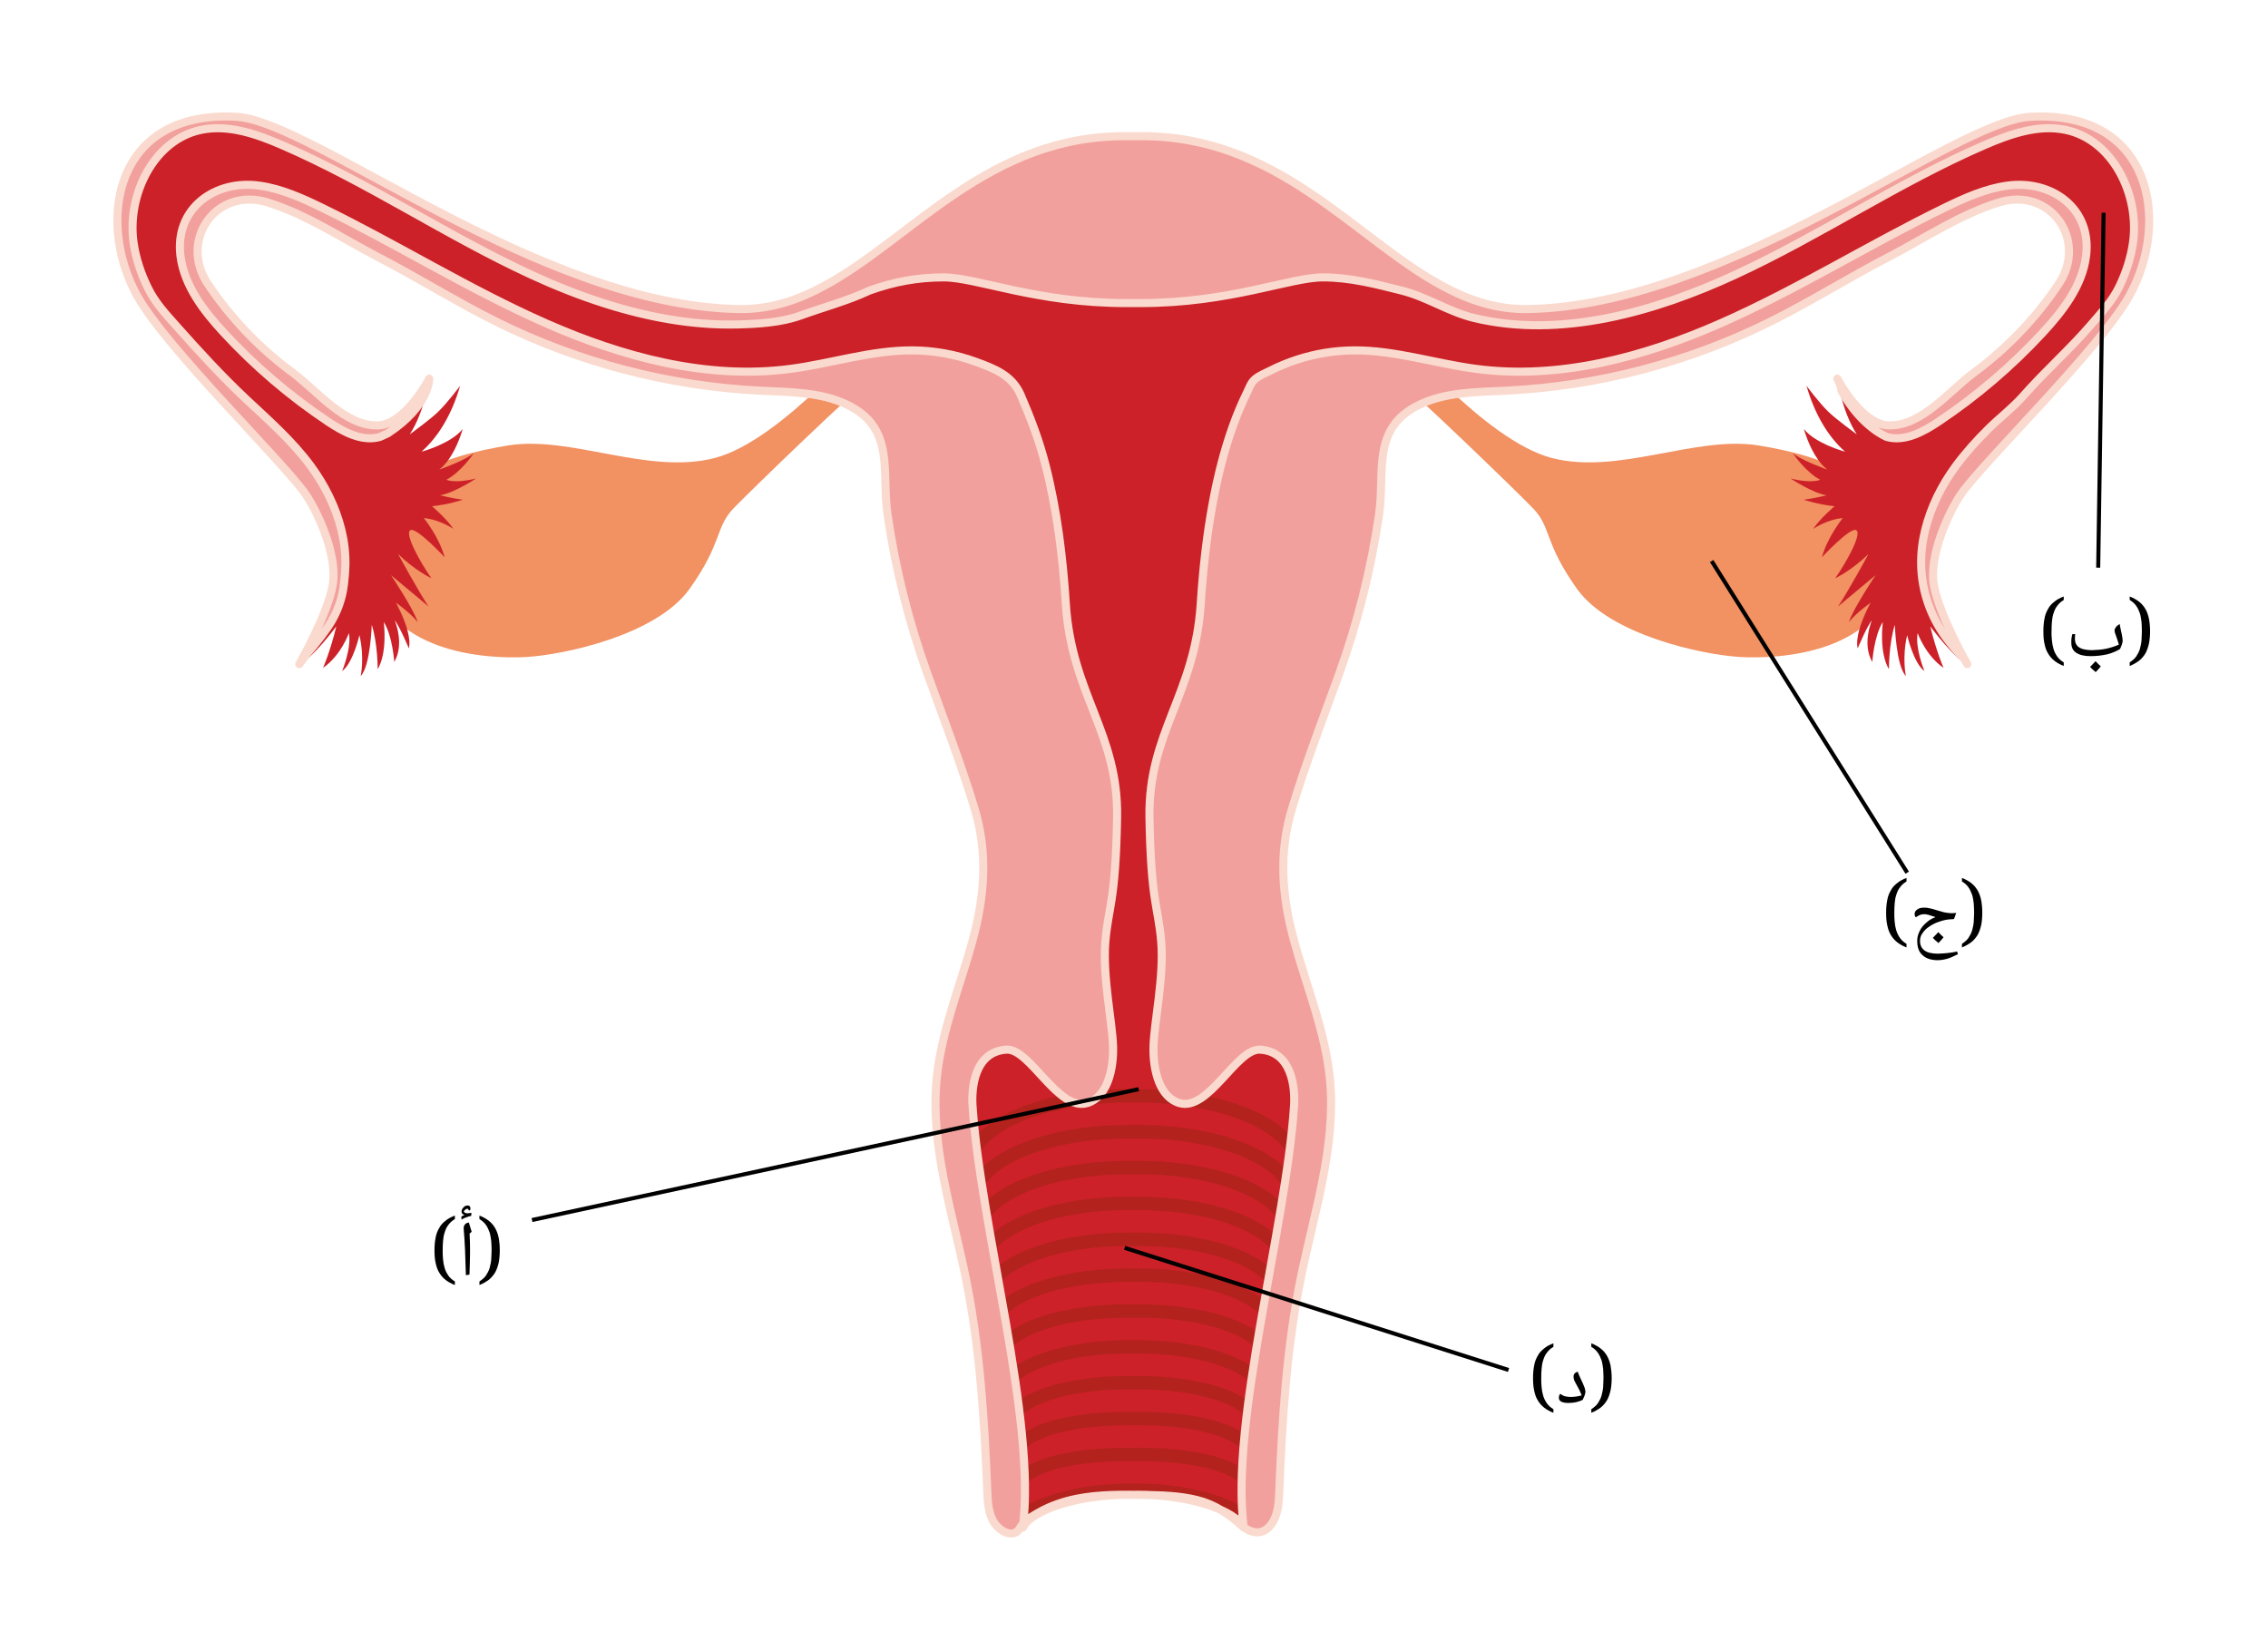 <svg xmlns="http://www.w3.org/2000/svg" width="430.8" height="313.573" viewBox="0 0 323.1 235.18" class="displayed_equation">
  <defs>
    <clipPath id="svg689194765847tikz_00001a">
      <path d="M 25 25 L 298 25 L 298 219.445 L 25 219.445 Z M 25 25" />
    </clipPath>
  </defs>
  <path d="M198.836 47.387C198.836 47.387 211.527 62.734 221.016 65.234 230.504 67.738 241.559 62.004 250.527 63.465 259.496 64.922 271.801 68.574 270.133 80.879 268.465 93.184 253.344 93.914 247.922 93.602 242.496 93.285 229.359 90.473 224.664 83.902 219.973 77.332 221.016 75.145 218.41 72.434 215.977 69.898 200.688 55.141 198.551 53.691zM124.344 53.691C122.207 55.141 106.922 69.898 104.488 72.434 101.883 75.145 102.926 77.332 98.23 83.902 93.539 90.473 80.398 93.285 74.977 93.602 69.555 93.914 54.434 93.184 52.766 80.879 51.098 68.574 63.402 64.922 72.371 63.465 81.34 62.004 92.391 67.738 101.883 65.234 111.371 62.734 124.062 47.387 124.062 47.387zM124.344 53.691" fill="#f29161" />
  <path d="M 60.879 54.648 C 59.875 56.641 58.793 58.641 57.211 60.223 C 55.629 61.797 53.457 62.918 51.227 62.762 L 49.66 82.926 C 49.18 85.152 48.145 87.23 46.875 89.121 C 45.707 90.852 44.352 92.441 42.977 94.012 C 43.965 92.207 46.805 86.812 47.398 83.328 C 48.125 79.09 45.254 72.898 43.488 70.348 C 40.359 65.812 23.641 49.566 19.512 42.094 C 13.723 31.613 16.227 15.656 33.691 16.641 C 44.621 17.262 76.961 43.648 105.363 44.031 C 109.723 44.086 113.648 42.773 117.441 40.715 C 129.953 33.953 140.934 19.18 160.602 19.406 L 160.777 19.406 C 161.004 19.402 161.227 19.41 161.449 19.41 C 161.676 19.41 161.895 19.402 162.121 19.406 L 162.297 19.406 C 181.961 19.18 192.941 33.953 205.453 40.715 C 209.246 42.773 213.176 44.086 217.539 44.031 C 245.938 43.648 278.273 17.262 289.207 16.641 C 306.672 15.656 309.172 31.613 303.387 42.094 C 299.254 49.566 282.535 65.812 279.41 70.348 C 277.645 72.898 274.773 79.09 275.5 83.328 C 276.074 86.719 278.785 91.926 279.836 93.863 C 278.512 92.34 277.199 90.797 276.07 89.121 C 274.801 87.23 273.766 85.152 273.285 82.926 L 271.719 62.762 C 269.488 62.918 267.316 61.797 265.734 60.223 C 264.16 58.648 263.078 56.656 262.078 54.668 L 262.133 54.641 C 263.523 57 266.227 60.465 268.941 60.598 C 273.691 60.836 277.719 55.66 281.242 53.059 C 285.957 49.582 290.066 45.285 293.309 40.41 C 297.426 34.223 292.141 26.539 284.723 28.848 C 279.188 30.574 274.121 33.988 268.996 36.645 C 263.316 39.598 257.883 43.008 252.145 45.859 C 240.477 51.656 227.602 55.016 214.586 55.664 C 210.395 55.867 206.035 55.836 202.258 57.641 C 195.281 60.977 197.355 67.184 196.461 73.312 C 195.324 81.098 193.402 88.766 190.719 96.164 C 188.434 102.48 186.051 108.68 184.09 115.098 C 182.113 121.559 182.621 127.762 184.406 134.227 C 186.199 140.707 188.816 147.023 189.465 153.719 C 190.387 163.301 187.215 172.73 185.297 182.164 C 183.281 192.117 182.656 202.297 182.25 212.441 C 182.188 213.922 182.117 215.465 181.383 216.75 C 180.359 218.531 178.246 219.18 177.188 217.266 C 176.023 215.152 174.402 213.801 172.035 212.941 C 169.887 212.164 167.586 211.93 165.305 211.812 C 160.406 211.551 155.316 211.836 150.711 213.652 C 148.957 214.344 147.066 215.137 145.91 216.789 C 145.336 217.617 145.332 218.43 144.105 218.484 C 143.07 218.527 141.996 217.59 141.516 216.75 C 140.781 215.465 140.707 213.922 140.648 212.441 C 140.238 202.297 139.617 192.117 137.598 182.164 C 135.684 172.73 132.508 163.301 133.434 153.719 C 134.082 147.023 136.699 140.707 138.488 134.227 C 140.277 127.762 140.781 121.559 138.809 115.098 C 136.848 108.68 134.465 102.48 132.176 96.164 C 129.496 88.766 127.57 81.098 126.438 73.312 C 125.543 67.184 127.617 60.977 120.641 57.641 C 116.859 55.836 112.5 55.867 108.309 55.664 C 95.297 55.016 82.422 51.656 70.754 45.859 C 65.016 43.008 59.582 39.598 53.898 36.645 C 48.773 33.988 43.707 30.574 38.172 28.848 C 30.758 26.539 25.469 34.223 29.586 40.41 C 32.832 45.285 36.941 49.582 41.652 53.059 C 45.18 55.66 49.207 60.836 53.957 60.598 C 56.688 60.465 59.402 56.957 60.789 54.598 Z M 60.879 54.648" fill="#f2a09d" />
  <path d="M267.195 81.945L261.848 86.402C263.172 84.457 266.098 79.098 266.188 78.93 263.809 81.246 261.586 82.316 261.449 82.379 263.055 80.082 265.289 76.059 264.445 75.539 263.605 75.023 259.547 79.402 259.547 79.402 260.359 76.453 262.52 73.809 262.52 73.809 260.219 74.02 258.305 75.352 258.305 75.352 259.297 73.867 261.355 72.117 261.355 72.117 259.051 71.898 256.969 71.195 256.969 71.195 258.18 71.055 260.219 70.566 260.219 70.566 258.211 70.246 255.082 68.168 255.082 68.168 258.137 68.938 259.305 68.352 259.305 68.352 257.254 67.27 255.508 64.723 255.402 64.566 256.695 65.621 260.113 66.828 260.324 66.906 259.832 66.531 259.402 66.047 259.02 65.52 257.695 63.684 257.035 61.305 256.984 61.117 258.594 63.164 262.602 64.289 262.855 64.355 260.434 62.227 258.52 59.012 257.352 54.957 257.352 54.957 259.094 57.324 260.48 58.672 261.578 59.742 264.352 61.758 264.523 61.879 262.398 58.648 261.746 53.945 261.746 53.945 261.859 54.16 261.992 54.395 262.133 54.641L262.078 54.668C263.078 56.656 264.16 58.648 265.734 60.223 267.316 61.797 269.488 62.918 271.719 62.762L273.285 82.926C273.766 85.152 274.801 87.23 276.07 89.121 277.199 90.797 278.512 92.34 279.836 93.863 280.102 94.344 280.262 94.625 280.262 94.625 278.402 93.863 274.984 89.234 274.984 89.234 275.914 93.02 276.883 95.156 276.883 95.156 274.32 93.395 273.188 90.199 273.188 90.199 272.809 92.297 274.09 95.441 274.16 95.609 272.609 94.492 271.695 90.492 271.695 90.492 270.938 93.742 271.516 96.312 271.516 96.312 270.125 94.918 269.938 89.012 269.938 89.012 269.066 91.801 269.098 95.344 269.098 95.344 267.688 92.984 268.195 88.848 268.227 88.617 266.961 90.621 266.73 94.309 266.73 94.309 265.238 91.766 266.617 88.496 266.684 88.336 265.914 89.336 264.648 92.375 264.648 92.375 264.473 91.633 264.609 90.676 264.875 89.719 265.418 87.773 266.5 85.852 266.5 85.852 264.23 87.508 263.473 88.523 263.387 88.641 263.977 86.766 267.098 82.094 267.195 81.945zM61.152 53.945C61.152 53.945 60.504 58.648 58.371 61.879 58.547 61.758 61.32 59.742 62.414 58.672 63.805 57.324 65.551 54.957 65.551 54.957 64.379 59.012 62.465 62.227 60.043 64.355 60.293 64.289 64.305 63.164 65.914 61.117 65.859 61.305 65.199 63.684 63.879 65.52 63.496 66.047 63.066 66.531 62.57 66.906 62.785 66.828 66.199 65.621 67.496 64.566 67.391 64.723 65.641 67.27 63.59 68.352 63.59 68.352 64.762 68.938 67.816 68.168 67.816 68.168 64.688 70.246 62.676 70.566 62.676 70.566 64.719 71.055 65.93 71.195 65.93 71.195 63.848 71.898 61.539 72.117 61.539 72.117 63.602 73.867 64.59 75.352 64.59 75.352 62.676 74.02 60.375 73.809 60.375 73.809 62.539 76.453 63.352 79.402 63.352 79.402 59.293 75.023 58.457 75.539 57.609 76.059 59.844 80.082 61.453 82.379 61.316 82.316 59.09 81.246 56.711 78.93 56.801 79.098 59.727 84.457 61.051 86.402L55.707 81.945C55.805 82.094 58.922 86.766 59.512 88.641 59.426 88.523 58.668 87.508 56.395 85.852 56.395 85.852 57.477 87.773 58.023 89.719 58.285 90.676 58.426 91.633 58.246 92.375 58.246 92.375 56.984 89.336 56.211 88.336 56.281 88.496 57.66 91.766 56.164 94.309 56.164 94.309 55.938 90.621 54.672 88.617 54.699 88.848 55.211 92.984 53.801 95.344 53.801 95.344 53.832 91.801 52.961 89.012 52.961 89.012 52.773 94.918 51.383 96.312 51.383 96.312 51.961 93.742 51.203 90.492 51.203 90.492 50.289 94.492 48.738 95.609 48.805 95.441 50.09 92.297 49.707 90.199 49.707 90.199 48.574 93.395 46.016 95.156 46.016 95.156 46.988 93.02 47.914 89.234 47.914 89.234 44.496 93.863 42.637 94.625 42.637 94.625 42.762 94.402 42.977 94.012 44.352 92.441 45.707 90.852 46.875 89.121 48.145 87.23 49.18 85.152 49.66 82.926L51.227 62.762C53.457 62.918 55.629 61.797 57.211 60.223 58.793 58.641 59.875 56.641 60.879 54.648L60.789 54.598C60.922 54.367 61.043 54.152 61.152 53.945zM61.152 53.945" fill="#cc2128" />
  <path d="M 303.863 34.602 C 303.551 36.785 302.852 38.902 301.887 40.887 C 300.918 42.875 299.383 44.516 297.945 46.195 C 294.883 49.762 291.328 52.887 288.242 56.395 C 286.754 58.09 284.871 59.508 283.262 61.105 C 281.598 62.758 280.016 64.5 278.625 66.391 C 276.621 69.113 275.066 72.211 274.258 75.504 C 273.863 77.117 273.656 78.773 273.684 80.434 C 273.719 82.238 273.98 83.984 274.25 85.785 C 274.289 86.047 274.289 86.387 274.047 86.492 C 273.75 86.633 273.473 86.27 273.344 85.965 C 272.93 85.008 272.52 84.043 272.105 83.086 C 271.711 84.031 271.004 84.848 270.129 85.379 C 270.078 83.387 270.031 81.387 269.98 79.395 C 269.691 79.609 269.387 79.832 269.031 79.906 C 268.68 79.984 268.254 79.879 268.074 79.562 C 267.926 79.305 267.973 78.977 268.023 78.684 C 268.172 77.863 268.316 77.039 268.461 76.219 C 268.504 75.957 268.535 75.645 268.328 75.473 C 268.035 75.238 267.621 75.527 267.359 75.801 C 267.098 76.074 266.664 76.348 266.391 76.086 C 266.547 75.426 266.656 74.754 266.719 74.074 C 266.738 73.801 266.746 73.492 266.566 73.285 C 266.258 72.934 265.676 73.125 265.297 73.391 C 264.91 73.656 264.473 73.996 264.027 73.852 C 264.273 72.879 264.52 71.906 264.766 70.93 C 263.996 70.887 263.234 70.84 262.469 70.785 C 262.227 70.77 261.957 70.742 261.805 70.551 C 261.574 70.27 261.781 69.82 262.102 69.648 C 262.422 69.473 262.805 69.484 263.164 69.438 C 263.523 69.395 263.922 69.254 264.07 68.922 C 264.309 68.398 263.781 67.855 263.305 67.535 C 262.82 67.219 262.254 66.766 262.387 66.203 C 263.535 66.262 264.695 66.188 265.828 65.984 C 266.07 65.941 266.344 65.871 266.465 65.652 C 266.641 65.328 266.332 64.938 265.992 64.801 C 265.648 64.668 265.262 64.68 264.93 64.516 C 264.598 64.359 264.359 63.898 264.602 63.625 C 264.758 63.457 265.016 63.449 265.246 63.453 L 269.285 63.613 C 268.824 63.363 268.602 62.746 268.805 62.266 C 271.359 62.961 273.98 61.535 276.184 60.062 C 281.598 56.441 286.582 52.188 291.004 47.406 C 293.883 44.301 296.625 40.742 297.18 36.543 C 298.082 29.672 292.238 25.543 285.895 26.453 C 282.789 26.898 279.883 28.203 277.059 29.578 C 266.301 34.812 256.117 41.207 245.172 46.035 C 234.223 50.859 222.195 54.113 210.336 52.559 C 204.512 51.797 198.816 49.895 192.949 49.914 C 190.191 49.93 187.441 50.371 184.824 51.223 C 183.496 51.648 182.199 52.18 180.957 52.809 C 180.238 53.176 179.465 53.469 178.836 53.98 C 178.176 54.52 178.004 55.199 177.641 55.934 C 176.875 57.48 176.215 59.078 175.633 60.703 C 174.395 64.164 173.504 67.746 172.824 71.352 C 171.91 76.199 171.371 81.113 171.055 86.035 C 170.223 98.973 163.547 104.395 163.754 116.488 C 163.969 128.586 165.004 129.16 165.426 134.164 C 165.844 139.172 164.434 145.582 164.328 149.027 C 164.262 151.246 164.641 153.645 165.684 155.289 C 166.254 156.191 167.027 156.867 168.035 157.156 C 169.254 157.512 170.461 156.984 171.633 156.07 C 174.469 153.871 177.141 149.41 179.504 149.543 C 184.09 149.809 184.516 155.047 184.352 157.52 C 184.258 158.922 184.121 160.391 183.945 161.914 C 183.844 162.863 183.723 163.836 183.586 164.828 C 183.504 165.441 183.414 166.066 183.324 166.699 C 183.191 167.598 183.055 168.508 182.906 169.434 C 182.809 170.074 182.699 170.723 182.594 171.375 C 182.453 172.223 182.309 173.078 182.16 173.941 C 182.047 174.625 181.926 175.312 181.801 176.004 C 181.664 176.809 181.52 177.617 181.375 178.422 C 181.246 179.16 181.113 179.895 180.98 180.633 C 180.844 181.395 180.707 182.16 180.566 182.926 C 180.43 183.707 180.289 184.488 180.152 185.273 C 180.02 186.008 179.891 186.746 179.762 187.484 C 179.621 188.301 179.48 189.113 179.34 189.922 C 179.219 190.66 179.098 191.387 178.977 192.117 C 178.828 193.031 178.684 193.941 178.543 194.844 C 178.43 195.57 178.32 196.293 178.219 197.012 C 178.09 197.879 177.973 198.738 177.859 199.59 C 177.762 200.344 177.668 201.09 177.582 201.828 C 177.48 202.668 177.395 203.496 177.316 204.316 C 177.238 205.09 177.168 205.855 177.109 206.609 C 177.047 207.465 176.992 208.316 176.953 209.141 C 176.914 209.957 176.891 210.754 176.883 211.535 C 176.867 212.617 176.883 213.664 176.93 214.672 C 176.973 215.543 177.035 216.379 177.125 217.184 C 177.145 217.336 177.16 217.488 177.18 217.637 C 176.965 217.195 176.57 216.762 176.031 216.359 C 173.613 214.551 168.188 213.238 162.102 213.238 C 161.883 213.238 161.664 213.246 161.449 213.25 C 161.23 213.246 161.016 213.238 160.797 213.238 C 154.699 213.238 149.27 214.555 146.855 216.367 C 146.316 216.77 145.93 217.195 145.719 217.637 C 145.738 217.488 145.754 217.336 145.773 217.184 C 145.863 216.379 145.926 215.543 145.969 214.672 C 146.016 213.664 146.031 212.617 146.016 211.535 C 146.008 210.754 145.98 209.957 145.945 209.141 C 145.902 208.316 145.852 207.465 145.785 206.609 C 145.727 205.855 145.66 205.09 145.586 204.316 C 145.504 203.496 145.414 202.668 145.312 201.828 C 145.23 201.09 145.137 200.344 145.035 199.59 C 144.922 198.738 144.805 197.879 144.68 197.012 C 144.574 196.293 144.465 195.57 144.355 194.844 C 144.215 193.941 144.07 193.031 143.922 192.117 C 143.801 191.387 143.68 190.66 143.555 189.922 C 143.418 189.113 143.277 188.301 143.137 187.484 C 143.008 186.746 142.879 186.008 142.746 185.273 C 142.609 184.492 142.465 183.711 142.328 182.93 C 142.191 182.16 142.051 181.395 141.914 180.633 C 141.781 179.895 141.648 179.16 141.52 178.422 C 141.379 177.617 141.234 176.809 141.098 176.008 C 140.973 175.316 140.852 174.625 140.738 173.941 C 140.59 173.078 140.445 172.223 140.305 171.375 C 140.195 170.727 140.09 170.082 139.988 169.441 C 139.844 168.516 139.707 167.598 139.574 166.699 C 139.48 166.066 139.395 165.441 139.312 164.828 C 139.176 163.836 139.055 162.863 138.949 161.914 C 138.777 160.391 138.641 158.922 138.547 157.52 C 138.383 155.047 138.809 149.809 143.395 149.543 C 145.758 149.41 148.426 153.871 151.262 156.07 C 152.438 156.984 153.641 157.512 154.863 157.156 C 155.871 156.867 156.641 156.191 157.215 155.289 C 158.258 153.645 158.637 151.246 158.566 149.027 C 158.461 145.582 157.055 139.172 157.473 134.164 C 157.891 129.16 158.93 128.586 159.141 116.488 C 159.348 104.395 152.676 98.973 151.84 86.035 C 151.414 79.414 150.609 72.77 148.969 66.328 C 148.082 62.844 146.836 59.574 145.414 56.281 C 144.203 53.492 141.746 52.539 139.031 51.547 C 136.129 50.488 133.039 49.93 129.953 49.914 C 124.082 49.895 118.387 51.797 112.562 52.559 C 100.699 54.113 88.676 50.859 77.727 46.035 C 66.781 41.207 56.598 34.812 45.836 29.574 C 43.02 28.203 40.109 26.898 37.004 26.453 C 30.66 25.543 24.812 29.672 25.719 36.543 C 26.273 40.742 29.016 44.301 31.891 47.406 C 36.312 52.188 41.301 56.441 46.715 60.062 C 48.918 61.535 51.535 62.961 54.094 62.266 C 54.293 62.746 54.074 63.363 53.613 63.613 L 57.652 63.453 C 57.883 63.449 58.141 63.457 58.293 63.625 C 58.539 63.898 58.297 64.359 57.969 64.516 C 57.637 64.68 57.246 64.668 56.906 64.801 C 56.566 64.938 56.262 65.328 56.434 65.652 C 56.555 65.871 56.828 65.941 57.07 65.984 C 58.203 66.188 59.359 66.262 60.512 66.203 C 60.641 66.766 60.078 67.219 59.594 67.535 C 59.113 67.855 58.59 68.398 58.828 68.922 C 58.977 69.254 59.371 69.395 59.734 69.438 C 60.094 69.484 60.477 69.473 60.793 69.648 C 61.117 69.82 61.324 70.27 61.094 70.551 C 60.941 70.742 60.672 70.77 60.43 70.785 C 59.664 70.84 58.898 70.887 58.133 70.93 C 58.379 71.906 58.621 72.879 58.871 73.852 C 58.426 73.992 57.988 73.656 57.605 73.391 C 57.219 73.125 56.641 72.934 56.332 73.285 C 56.152 73.492 56.156 73.801 56.18 74.074 C 56.238 74.754 56.348 75.426 56.508 76.086 C 56.234 76.348 55.797 76.074 55.535 75.801 C 55.277 75.527 54.859 75.238 54.57 75.473 C 54.363 75.645 54.391 75.957 54.438 76.219 C 54.582 77.039 54.727 77.863 54.871 78.684 C 54.922 78.977 54.969 79.305 54.824 79.562 C 54.641 79.879 54.219 79.984 53.867 79.906 C 53.512 79.832 53.211 79.609 52.914 79.395 C 52.867 81.387 52.816 83.387 52.77 85.379 C 51.891 84.848 51.188 84.031 50.793 83.086 C 50.379 84.043 49.965 85.008 49.555 85.965 C 49.422 86.27 49.148 86.633 48.848 86.492 C 48.605 86.387 48.609 86.047 48.648 85.785 C 48.914 83.984 49.176 82.238 49.211 80.434 C 49.238 78.773 49.035 77.117 48.641 75.504 C 47.832 72.211 46.273 69.113 44.273 66.391 C 41.633 62.812 38.34 59.926 35.117 56.906 C 31.605 53.621 28.324 50.035 25.133 46.445 C 23.578 44.699 22.098 43.113 21.082 41.027 C 20.086 38.996 19.355 36.844 19.035 34.602 C 18.051 27.785 21.898 19.91 28.641 18.504 C 32.531 17.695 36.52 19.09 40.168 20.664 C 52.434 25.973 63.59 33.57 75.73 39.164 C 79.094 40.719 82.539 42.09 86.066 43.215 C 92.191 45.168 98.617 46.383 105.066 46.223 C 108.059 46.152 111.301 45.953 114.113 44.934 C 117.309 43.773 120.77 42.855 123.848 41.406 C 127.309 40.152 130.734 39.516 134.453 39.52 C 139.152 39.523 147.641 43.18 160.418 43.18 L 160.961 43.18 C 161.121 43.18 161.281 43.18 161.449 43.176 C 161.613 43.18 161.773 43.18 161.941 43.18 L 162.48 43.18 C 175.254 43.18 183.742 39.523 188.441 39.52 C 192.363 39.516 195.984 40.473 199.754 41.418 C 203.246 42.297 206.391 44.43 209.973 45.297 C 222.406 48.305 235.891 44.363 247.168 39.164 C 259.305 33.57 270.461 25.973 282.73 20.664 C 286.375 19.09 290.367 17.695 294.258 18.504 C 301 19.91 304.848 27.785 303.863 34.602 Z M 303.863 34.602" fill="#cc2128" />
  <path d="M177.125 217.184C176.852 216.914 176.48 216.637 176.031 216.359 173.523 214.816 168.438 213.266 162.094 213.266 161.875 213.266 161.66 213.273 161.449 213.277 161.234 213.273 161.023 213.266 160.805 213.266 154.453 213.266 149.359 214.824 146.855 216.367 146.41 216.641 146.047 216.914 145.77 217.184 145.863 216.379 145.926 215.543 145.969 214.672 149.188 212.715 154.914 211.367 160.805 211.367 161.023 211.367 161.234 211.379 161.449 211.379 161.66 211.379 161.875 211.367 162.094 211.367 167.98 211.367 173.707 212.715 176.93 214.672 176.973 215.543 177.035 216.379 177.125 217.184zM177.316 204.316C177.238 205.09 177.168 205.855 177.109 206.609 174.898 204.367 169.426 203.051 162.117 203.051 161.891 203.051 161.672 203.055 161.449 203.059 161.227 203.055 161.008 203.051 160.781 203.051 153.477 203.051 148 204.367 145.785 206.609 145.727 205.855 145.66 205.09 145.586 204.316 148.559 202.258 153.805 201.152 160.781 201.152 161.008 201.152 161.227 201.16 161.449 201.16 161.672 201.16 161.891 201.152 162.117 201.152 169.094 201.152 174.34 202.258 177.316 204.316zM177.316 204.316" fill="#b3221d" />
  <path d="M 177.859 199.59 C 177.762 200.344 177.668 201.09 177.582 201.828 C 175.633 199.844 170.328 197.941 162.125 197.941 C 161.895 197.941 161.676 197.945 161.449 197.949 C 161.223 197.945 161.004 197.941 160.773 197.941 C 152.57 197.941 147.262 199.844 145.312 201.828 C 145.23 201.09 145.137 200.344 145.035 199.59 C 148.133 197.387 153.883 196.043 160.773 196.043 C 161 196.043 161.223 196.051 161.449 196.051 C 161.676 196.051 161.898 196.043 162.125 196.043 C 169.016 196.043 174.766 197.387 177.859 199.59 Z M 177.859 199.59" fill="#b3221d" />
  <path d="M 178.543 194.844 C 178.43 195.57 178.32 196.293 178.219 197.012 C 175.938 194.812 170.148 192.832 162.137 192.832 C 161.902 192.832 161.676 192.836 161.449 192.84 C 161.219 192.836 160.996 192.832 160.762 192.832 C 152.746 192.832 146.957 194.812 144.68 197.012 C 144.574 196.293 144.465 195.57 144.355 194.844 C 147.68 192.465 153.84 190.934 160.762 190.934 C 160.992 190.934 161.219 190.941 161.449 190.941 C 161.676 190.941 161.902 190.934 162.137 190.934 C 169.055 190.934 175.219 192.461 178.543 194.844 Z M 178.543 194.844" fill="#b3221d" />
  <path d="M 179.34 189.922 C 179.219 190.66 179.098 191.387 178.977 192.117 C 176.734 189.809 170.703 187.723 162.148 187.723 C 161.91 187.723 161.684 187.727 161.449 187.73 C 161.219 187.727 160.988 187.723 160.746 187.723 C 152.195 187.723 146.164 189.809 143.922 192.117 C 143.801 191.387 143.68 190.66 143.555 189.922 C 146.891 187.402 153.262 185.824 160.746 185.824 C 160.984 185.824 161.219 185.832 161.449 185.836 C 161.684 185.832 161.914 185.824 162.148 185.824 C 169.633 185.824 176.004 187.402 179.34 189.922 Z M 179.34 189.922" fill="#b3221d" />
  <path d="M 180.152 185.273 C 180.02 186.008 179.891 186.746 179.762 187.484 C 177.438 184.91 170.934 182.613 162.16 182.613 C 161.918 182.613 161.688 182.621 161.449 182.625 C 161.211 182.621 160.98 182.613 160.738 182.613 C 151.965 182.613 145.457 184.91 143.137 187.484 C 143.008 186.746 142.879 186.008 142.746 185.273 C 146.195 182.516 152.953 180.715 160.738 180.715 C 160.98 180.715 161.211 180.723 161.449 180.727 C 161.688 180.723 161.922 180.715 162.16 180.715 C 169.945 180.715 176.707 182.516 180.152 185.273 Z M 180.152 185.273" fill="#b3221d" />
  <path d="M 180.98 180.633 C 180.844 181.395 180.707 182.16 180.566 182.926 C 178.359 180.102 171.504 177.508 162.168 177.508 C 161.926 177.508 161.688 177.512 161.449 177.516 C 161.211 177.512 160.973 177.508 160.727 177.508 C 151.391 177.508 144.531 180.102 142.328 182.93 C 142.191 182.16 142.051 181.395 141.914 180.633 C 145.379 177.605 152.496 175.605 160.727 175.605 C 160.969 175.605 161.211 175.613 161.449 175.617 C 161.688 175.613 161.926 175.605 162.168 175.605 C 170.398 175.605 177.52 177.605 180.98 180.633 Z M 180.98 180.633" fill="#b3221d" />
  <path d="M 181.801 176.004 C 181.664 176.809 181.52 177.617 181.375 178.422 C 179.34 175.32 172.113 172.395 162.18 172.395 C 161.934 172.395 161.691 172.402 161.449 172.406 C 161.203 172.402 160.965 172.395 160.719 172.395 C 150.781 172.395 143.555 175.32 141.52 178.422 C 141.379 177.617 141.234 176.809 141.098 176.008 C 144.562 172.699 152.047 170.496 160.719 170.496 C 160.965 170.496 161.203 170.504 161.449 170.508 C 161.691 170.504 161.938 170.496 162.18 170.496 C 170.852 170.496 178.332 172.695 181.801 176.004 Z M 181.801 176.004" fill="#b3221d" />
  <path d="M 182.594 171.375 C 182.453 172.223 182.309 173.078 182.16 173.941 C 180.32 170.562 172.73 167.289 162.191 167.289 C 161.941 167.289 161.695 167.293 161.449 167.297 C 161.203 167.293 160.957 167.289 160.707 167.289 C 150.168 167.289 142.574 170.562 140.738 173.941 C 140.59 173.078 140.441 172.223 140.305 171.375 C 143.77 167.789 151.602 165.387 160.707 165.387 C 160.957 165.387 161.203 165.395 161.449 165.398 C 161.695 165.395 161.941 165.387 162.191 165.387 C 171.297 165.387 179.129 167.789 182.594 171.375 Z M 182.594 171.375" fill="#b3221d" />
  <path d="M183.324 166.699C183.191 167.598 183.055 168.508 182.906 169.434 181.09 165.328 172.199 162.176 162.203 162.176 161.949 162.176 161.699 162.184 161.449 162.191 161.199 162.184 160.945 162.176 160.695 162.176 150.691 162.176 141.801 165.332 139.988 169.441 139.844 168.516 139.703 167.598 139.574 166.699 143.062 162.863 151.211 160.281 160.695 160.281 160.945 160.281 161.199 160.289 161.449 160.289 161.699 160.289 161.949 160.281 162.203 160.281 171.688 160.281 179.836 162.863 183.324 166.699zM176.953 209.141C176.914 209.957 176.891 210.754 176.883 211.535 175.371 209.785 170.438 208.16 162.105 208.16 161.883 208.16 161.668 208.164 161.449 208.168 161.23 208.164 161.016 208.16 160.793 208.16 152.457 208.16 147.527 209.785 146.016 211.535 146.008 210.754 145.98 209.957 145.945 209.141 148.77 207.305 154.012 206.258 160.793 206.258 161.012 206.258 161.23 206.27 161.449 206.27 161.668 206.27 161.883 206.258 162.105 206.258 168.883 206.258 174.125 207.305 176.953 209.141zM176.953 209.141" fill="#b3221d" />
  <path d="M 183.945 161.914 C 183.844 162.863 183.723 163.836 183.586 164.828 C 181.848 160.453 172.605 157.07 162.215 157.07 C 161.957 157.07 161.703 157.074 161.449 157.078 C 161.195 157.074 160.941 157.07 160.688 157.07 C 150.293 157.07 141.051 160.453 139.312 164.828 C 139.176 163.836 139.055 162.863 138.949 161.914 C 141.289 159.266 145.723 157.184 151.262 156.07 C 152.438 156.984 153.641 157.512 154.863 157.156 C 155.871 156.867 156.641 156.191 157.215 155.289 C 158.348 155.211 159.508 155.172 160.688 155.172 C 160.941 155.172 161.195 155.176 161.449 155.18 C 161.703 155.176 161.957 155.172 162.215 155.172 C 163.395 155.172 164.551 155.211 165.684 155.289 C 166.254 156.191 167.027 156.867 168.035 157.156 C 169.254 157.512 170.461 156.984 171.633 156.07 C 177.176 157.184 181.605 159.266 183.945 161.914 Z M 183.945 161.914" fill="#b3221d" />
  <g clip-path="url(#svg689194765847tikz_00001a)">
    <path d="M 540.938 1729.183 C 515.352 1722.191 489.18 1736.448 467.148 1751.175 C 413.008 1787.347 363.125 1829.925 318.906 1877.737 C 290.156 1908.792 262.734 1944.417 257.188 1986.37 C 248.164 2055.081 306.602 2096.409 370.039 2087.269 C 401.094 2082.816 430.156 2069.769 458.398 2056.019 C 565.977 2003.675 667.812 1939.73 777.266 1891.448 C 886.719 1843.167 1007.031 1810.667 1125.664 1826.214 C 1183.867 1833.792 1240.781 1852.855 1299.531 1852.62 C 1330.391 1852.503 1361.289 1846.917 1390.273 1836.331 C 1417.461 1826.409 1442.07 1816.878 1454.141 1788.987 C 1468.398 1756.058 1480.82 1723.362 1489.688 1688.519 C 1506.094 1624.105 1514.141 1557.659 1518.398 1491.409 C 1526.719 1362.073 1593.516 1307.855 1591.445 1186.917 C 1589.297 1065.941 1578.906 1060.198 1574.727 1010.159 C 1570.547 960.081 1584.609 895.98 1585.664 861.566 C 1586.758 827.152 1577.031 788.402 1548.633 780.198 C 1506.953 768.206 1467.344 858.245 1433.945 856.37 C 1388.086 853.714 1383.828 801.292 1385.469 776.605 C 1396.836 603.206 1476.68 327.62 1457.148 175.433 C 1468.984 199.769 1533.516 222.269 1607.969 222.269 C 1610.156 222.269 1612.305 222.191 1614.492 222.152 C 1616.641 222.191 1618.828 222.269 1621.016 222.269 C 1695.469 222.269 1760 199.769 1771.797 175.433 C 1752.305 327.62 1832.109 603.206 1843.516 776.605 C 1845.156 801.292 1840.898 853.714 1795.039 856.37 C 1761.602 858.245 1721.992 768.206 1680.352 780.198 C 1651.914 788.402 1642.227 827.152 1643.281 861.566 C 1644.375 895.98 1658.438 960.081 1654.258 1010.159 C 1650.039 1060.198 1639.688 1065.941 1637.539 1186.917 C 1635.469 1307.855 1702.227 1362.073 1710.547 1491.409 C 1713.711 1540.628 1719.102 1589.808 1728.242 1638.284 C 1735.039 1674.378 1743.945 1710.159 1756.328 1744.769 C 1762.148 1761.019 1768.75 1776.995 1776.406 1792.464 C 1780.039 1799.808 1781.797 1806.605 1788.359 1811.995 C 1794.648 1817.112 1802.383 1820.081 1809.531 1823.675 C 1821.992 1830.003 1834.961 1835.316 1848.242 1839.612 C 1874.414 1848.089 1901.914 1852.542 1929.453 1852.62 C 1988.164 1852.855 2045.117 1833.792 2103.32 1826.214 C 2221.953 1810.667 2342.227 1843.167 2451.719 1891.448 C 2561.172 1939.73 2663.008 2003.675 2770.586 2056.019 C 2798.789 2069.769 2827.891 2082.816 2858.945 2087.269 C 2922.383 2096.409 2980.82 2055.081 2971.758 1986.37 C 2966.25 1944.417 2938.828 1908.792 2910.078 1877.737 C 2865.82 1829.925 2815.977 1787.347 2761.836 1751.175 C 2739.805 1736.448 2713.633 1722.191 2688.047 1729.183 C 2688.047 1729.183 2651.523 1743.362 2622.969 1795.706 C 2625.469 1795.941 2617.461 1812.308 2617.461 1812.308 C 2629.688 1789.3 2659.453 1747.308 2689.414 1745.823 C 2736.914 1743.441 2777.188 1795.198 2812.461 1821.214 C 2859.57 1855.98 2900.664 1898.948 2933.125 1947.698 C 2974.297 2009.573 2921.406 2086.409 2847.227 2063.284 C 2791.875 2046.058 2741.211 2011.956 2689.961 1985.355 C 2633.125 1955.862 2578.828 1921.722 2521.445 1893.206 C 2404.766 1835.237 2276.016 1801.644 2145.898 1795.198 C 2103.984 1793.128 2060.391 1793.441 2022.539 1775.394 C 1952.812 1742.034 1973.516 1679.964 1964.609 1618.675 C 1953.242 1540.823 1934.023 1464.144 1907.227 1390.159 C 1884.336 1326.995 1860.508 1265.003 1840.898 1200.784 C 1821.133 1136.214 1826.211 1074.222 1844.102 1009.534 C 1861.992 944.73 1888.164 881.566 1894.648 814.612 C 1903.867 718.792 1872.109 624.534 1852.969 530.159 C 1832.812 430.628 1826.562 328.831 1822.5 227.347 C 1821.914 212.581 1821.172 197.152 1813.828 184.3 C 1802.188 163.988 1784.141 164.925 1768.203 178.87 C 1748.711 195.902 1730.547 208.519 1704.883 214.847 C 1680.039 220.98 1654.219 221.566 1628.633 221.995 C 1597.227 222.503 1565.508 222.777 1534.648 216.722 C 1515.938 213.05 1497.539 206.917 1480.859 197.581 C 1472.773 193.011 1462.695 187.386 1456.602 180.198 C 1451.289 173.909 1451.133 167.425 1441.055 166.995 C 1430.703 166.527 1419.961 175.902 1415.156 184.3 C 1407.812 197.113 1407.07 212.581 1406.484 227.347 C 1402.383 328.831 1396.172 430.628 1375.977 530.159 C 1356.875 624.534 1325.078 718.792 1334.336 814.612 C 1340.82 881.566 1366.992 944.73 1384.883 1009.534 C 1402.773 1074.222 1407.812 1136.214 1388.086 1200.784 C 1368.477 1265.003 1344.648 1326.995 1321.758 1390.159 C 1294.961 1464.144 1275.703 1540.823 1264.375 1618.675 C 1255.469 1679.964 1276.172 1742.034 1206.445 1775.394 C 1168.594 1793.441 1125 1793.128 1083.086 1795.198 C 952.969 1801.644 824.219 1835.237 707.539 1893.206 C 650.156 1921.722 595.82 1955.862 538.984 1985.355 C 487.734 2011.956 437.109 2046.058 381.719 2063.284 C 307.578 2086.409 254.688 2009.573 295.859 1947.698 C 328.32 1898.948 369.414 1855.98 416.523 1821.214 C 451.797 1795.198 492.07 1743.441 539.57 1745.823 C 569.531 1747.308 599.297 1789.339 611.523 1812.308 C 611.523 1812.308 612.344 1773.675 552.578 1734.495 C 549.414 1732.737 540.938 1729.183 540.938 1729.183 Z M 540.938 1729.183" transform="matrix(.1 0 0 -.1 0 235.18)" fill="none" stroke-width="11.495" stroke-linecap="round" stroke-linejoin="round" stroke="#fadace" stroke-miterlimit="10" />
  </g>
  <path d="M 426.367 1405.589 C 426.367 1405.589 466.797 1476.136 473.984 1518.519 C 481.25 1560.941 452.539 1622.816 434.883 1648.323 C 403.594 1693.675 236.406 1856.136 195.117 1930.902 C 137.266 2035.667 162.266 2195.238 336.914 2185.394 C 446.211 2179.183 769.609 1915.316 1053.594 1911.487 C 1097.227 1910.902 1136.484 1924.066 1174.414 1944.652 C 1299.57 2012.269 1409.375 2160.003 1606.016 2157.738 L 1607.773 2157.738 C 1610.039 2157.777 1612.227 2157.738 1614.492 2157.698 C 1616.719 2157.738 1618.945 2157.777 1621.211 2157.738 L 1622.969 2157.738 C 1819.609 2160.003 1929.414 2012.269 2054.531 1944.652 C 2092.461 1924.066 2131.758 1910.902 2175.352 1911.487 C 2459.375 1915.316 2782.773 2179.183 2892.07 2185.394 C 3066.68 2195.238 3091.719 2035.667 3033.867 1930.902 C 2992.539 1856.136 2825.391 1693.675 2794.102 1648.323 C 2776.445 1622.816 2747.734 1560.941 2755 1518.519 C 2762.188 1476.136 2802.617 1405.589 2802.617 1405.589 C 2802.617 1405.589 2798.398 1413.128 2796.523 1415.277 C 2786.992 1424.378 2778.516 1434.769 2771.211 1444.886 C 2749.805 1474.652 2737.656 1510.277 2736.875 1546.917 C 2736.875 1547.073 2736.875 1547.269 2736.875 1547.464 C 2736.562 1564.066 2738.633 1580.628 2742.578 1596.761 C 2750.664 1629.691 2766.211 1660.667 2786.25 1687.894 C 2800.195 1706.8 2815.977 1724.222 2832.617 1740.745 C 2848.711 1756.722 2867.539 1770.902 2882.422 1787.855 C 2913.281 1822.933 2948.828 1854.183 2979.453 1889.847 C 2993.828 1906.644 3009.219 1923.011 3018.867 1942.972 C 3028.516 1962.777 3035.508 1983.948 3038.633 2005.784 C 3048.477 2073.948 3010 2152.738 2942.578 2166.761 C 2903.672 2174.847 2863.789 2160.902 2827.305 2145.12 C 2704.609 2092.034 2593.086 2016.097 2471.641 1960.159 C 2358.906 1908.167 2224.062 1868.753 2099.727 1898.831 C 2063.906 1907.503 2032.461 1928.831 1997.5 1937.62 C 1959.844 1947.073 1923.672 1956.644 1884.414 1956.605 C 1837.422 1956.527 1752.539 1920.003 1624.766 1920.003 L 1619.414 1920.003 C 1617.734 1920.003 1616.133 1920.003 1614.492 1920.042 C 1612.852 1920.003 1611.211 1920.003 1609.57 1920.003 L 1604.219 1920.003 C 1476.445 1920.003 1391.523 1956.527 1344.531 1956.605 C 1307.344 1956.644 1273.086 1950.277 1238.477 1937.737 C 1207.695 1923.245 1173.125 1914.066 1141.133 1902.464 C 1113.047 1892.269 1080.586 1890.277 1050.664 1889.534 C 986.172 1887.972 921.914 1900.12 860.664 1919.652 C 825.391 1930.902 790.938 1944.652 757.305 1960.159 C 635.898 2016.097 524.375 2092.034 401.68 2145.12 C 365.195 2160.902 325.312 2174.847 286.406 2166.761 C 218.984 2152.738 180.508 2073.948 190.352 2005.784 C 193.555 1983.362 200.859 1961.839 210.82 1941.527 C 220.977 1920.667 235.781 1904.808 251.328 1887.347 C 283.242 1851.448 316.055 1815.589 351.133 1782.698 C 383.398 1752.503 416.328 1723.675 442.734 1687.894 C 462.734 1660.667 478.32 1629.691 486.406 1596.761 C 490.352 1580.628 492.383 1564.066 492.109 1547.464 C 491.914 1537.737 491.094 1528.206 489.922 1518.675 C 487.383 1497.62 479.844 1477.464 468.008 1459.886 C 460.742 1449.144 450.781 1435.902 437.227 1420.237 C 437.773 1420.862 426.367 1405.589 426.367 1405.589 Z M 426.367 1405.589" transform="matrix(.1 0 0 -.1 0 235.18)" fill="none" stroke-width="11.495" stroke-linecap="round" stroke-linejoin="round" stroke="#fadace" stroke-miterlimit="10" />
  <path d="M2438.438 1552.464L2717.031 1108.519M2996.797 2048.714L2989.102 1543.05M1622.148 800.081L757.891 613.636M1602.148 574.027L2149.062 400.003" transform="matrix(.1 0 0 -.1 0 235.18)" fill="none" stroke-width="5.747" stroke-linejoin="round" stroke="#000" stroke-miterlimit="10" />
  <path d="M70.035 178.117C70.023 177.664 70.016 177.238 69.98 176.805 69.918 176.367 69.867 175.965 69.75 175.582 69.613 175.195 69.453 174.844 69.227 174.516 68.988 174.18 68.688 173.914 68.301 173.68L68.301 173.18C68.82 173.383 69.262 173.629 69.629 173.918 69.984 174.195 70.297 174.551 70.527 174.949 70.75 175.324 70.93 175.809 71.039 176.328 71.133 176.836 71.199 177.445 71.199 178.117 71.199 178.777 71.145 179.391 71.039 179.914 70.918 180.426 70.758 180.902 70.527 181.301 70.285 181.695 69.996 182.047 69.629 182.34 69.254 182.609 68.82 182.875 68.301 183.078L68.301 182.566C68.688 182.305 68.996 182.055 69.227 181.727 69.445 181.387 69.629 181.047 69.75 180.66 69.852 180.246 69.945 179.863 69.98 179.43 69.988 178.98 70.035 178.562 70.035 178.117M66.961 177.949L66.961 178.648C66.941 179.348 66.934 180.352 66.883 181.586L66.371 181.68C66.301 179.062 66.223 176.891 66.062 175.16L66.059 175.02C66.039 174.77 66.117 174.594 66.234 174.453 66.344 174.289 66.543 174.219 66.797 174.164 66.777 174.184 66.82 174.258 66.828 174.297 66.832 174.332 66.965 174.734 67.195 175.492L66.895 175.75 66.902 175.805C66.941 176.602 66.961 177.324 66.961 177.949zM66.566 173.617zM66.672 182.258zM66.734 172.402L66.742 172.359C66.727 172.297 66.727 172.293 66.699 172.262 66.672 172.203 66.641 172.215 66.598 172.215 66.449 172.203 66.375 172.258 66.281 172.344 66.16 172.406 66.117 172.523 66.074 172.637 66.164 172.766 66.367 172.859 66.605 172.859 66.738 172.836 66.922 172.836 67.156 172.789L67.133 173.215C66.812 173.285 66.57 173.379 66.371 173.461 66.148 173.516 65.965 173.641 65.75 173.758L65.723 173.324 66.168 173.074C65.871 172.996 65.758 172.879 65.758 172.625 65.738 172.398 65.844 172.215 66.023 172.027 66.191 171.824 66.387 171.746 66.582 171.746 66.848 171.723 67.02 171.883 67.02 172.16 67.012 172.23 66.996 172.359 66.945 172.461zM66.543 173.598zM66.434 171.473L66.434 171.473M63.066 178.117C63.043 178.547 63.082 179 63.117 179.43 63.148 179.848 63.23 180.273 63.348 180.66 63.449 181.02 63.641 181.402 63.871 181.727 64.078 182.039 64.414 182.336 64.801 182.566L64.801 183.078C64.281 182.875 63.84 182.629 63.469 182.34 63.082 182.027 62.805 181.703 62.57 181.301 62.312 180.895 62.168 180.438 62.059 179.914 61.934 179.379 61.898 178.789 61.898 178.117 61.898 177.434 61.953 176.852 62.059 176.328 62.148 175.793 62.336 175.348 62.57 174.949 62.781 174.527 63.102 174.207 63.469 173.918 63.816 173.617 64.281 173.383 64.801 173.18L64.801 173.68C64.414 173.914 64.102 174.191 63.871 174.516 63.617 174.828 63.465 175.195 63.348 175.582 63.215 175.965 63.152 176.375 63.117 176.805 63.078 177.23 63.066 177.676 63.066 178.117M228.434 196.32C228.422 195.863 228.414 195.438 228.383 195.008 228.32 194.566 228.27 194.164 228.148 193.781 228.012 193.398 227.855 193.043 227.625 192.719 227.387 192.379 227.09 192.113 226.699 191.883L226.699 191.379C227.219 191.582 227.66 191.828 228.027 192.117 228.387 192.395 228.695 192.75 228.926 193.148 229.148 193.527 229.328 194.008 229.438 194.531 229.531 195.035 229.602 195.648 229.602 196.32 229.602 196.977 229.547 197.59 229.438 198.113 229.316 198.625 229.16 199.102 228.926 199.5 228.688 199.895 228.395 200.25 228.027 200.539 227.652 200.809 227.219 201.078 226.699 201.281L226.699 200.766C227.09 200.504 227.395 200.254 227.625 199.93 227.848 199.586 228.027 199.246 228.148 198.859 228.254 198.445 228.348 198.062 228.383 197.633 228.391 197.184 228.434 196.762 228.434 196.32M223.449 199.879C222.977 199.879 222.652 199.816 222.426 199.695 222.188 199.566 222.082 199.395 222.082 199.168 222.055 198.898 222.148 198.73 222.281 198.578 222.438 198.699 222.68 198.844 222.918 198.918 223.148 198.977 223.453 199.027 223.805 199.027 224.301 199.012 224.809 198.949 225.328 198.797 225.199 198.461 225.055 198.121 224.859 197.77L224.477 197.07C224.34 196.844 224.285 196.707 224.242 196.57 224.18 196.406 224.172 196.301 224.172 196.16 224.148 195.77 224.367 195.547 224.762 195.418 224.855 195.711 224.996 196.016 225.121 196.289 225.242 196.562 225.371 196.82 225.48 197.062 225.562 197.277 225.68 197.527 225.754 197.734 225.809 197.926 225.863 198.133 225.863 198.305 225.84 198.406 225.828 198.57 225.758 198.777 225.672 198.949 225.594 199.203 225.469 199.441 224.902 199.715 224.254 199.879 223.449 199.879zM224.148 194.871zM224.102 200.207zM224.102 200.461L224.102 200.461M219.566 196.32C219.543 196.75 219.582 197.199 219.617 197.633 219.648 198.047 219.73 198.473 219.848 198.859 219.949 199.219 220.141 199.602 220.371 199.93 220.578 200.238 220.914 200.535 221.301 200.766L221.301 201.281C220.781 201.078 220.34 200.828 219.969 200.539 219.578 200.23 219.305 199.902 219.07 199.5 218.812 199.094 218.664 198.637 218.559 198.113 218.434 197.578 218.398 196.992 218.398 196.32 218.398 195.633 218.453 195.051 218.559 194.531 218.648 193.992 218.836 193.551 219.07 193.148 219.281 192.727 219.605 192.406 219.969 192.117 220.312 191.816 220.781 191.582 221.301 191.379L221.301 191.883C220.914 192.113 220.602 192.391 220.371 192.719 220.117 193.031 219.965 193.398 219.848 193.781 219.715 194.164 219.652 194.574 219.617 195.008 219.578 195.43 219.566 195.875 219.566 196.32M281.234 130.02C281.223 129.562 281.215 129.141 281.18 128.707 281.121 128.266 281.07 127.867 280.949 127.48 280.812 127.098 280.652 126.742 280.426 126.418 280.188 126.078 279.887 125.812 279.5 125.582L279.5 125.078C280.02 125.281 280.461 125.527 280.828 125.816 281.188 126.094 281.496 126.449 281.727 126.852 281.949 127.227 282.129 127.711 282.238 128.23 282.332 128.734 282.398 129.348 282.398 130.02 282.398 130.68 282.348 131.289 282.238 131.812 282.117 132.328 281.961 132.801 281.727 133.203 281.484 133.598 281.195 133.949 280.828 134.238 280.453 134.512 280.02 134.777 279.5 134.98L279.5 134.469C279.887 134.207 280.195 133.953 280.426 133.629 280.645 133.285 280.828 132.945 280.949 132.559 281.055 132.148 281.148 131.766 281.18 131.332 281.188 130.883 281.234 130.461 281.234 130.02M274.156 130.25C273.781 130.227 273.48 130.34 273.188 130.523L272.926 130.684C272.871 130.641 272.844 130.582 272.809 130.504 272.773 130.418 272.762 130.34 272.762 130.25 272.742 129.945 272.887 129.742 273.137 129.57 273.379 129.371 273.715 129.312 274.117 129.312 274.434 129.305 274.754 129.355 275.062 129.438 275.352 129.5 275.684 129.609 275.996 129.703 276.277 129.793 276.629 129.891 276.949 129.973 277.254 130.023 277.605 130.098 277.949 130.098L278.125 130.098 278.684 130.074 278.367 130.934C278.121 130.949 277.934 130.98 277.738 130.98 277.258 131.016 276.77 131.129 276.23 131.32 275.684 131.496 275.219 131.746 274.812 132.031 274.398 132.301 274.086 132.633 273.863 132.977 273.617 133.293 273.527 133.684 273.527 134.051 273.52 134.617 273.734 135.094 274.156 135.402 274.555 135.707 275.211 135.871 276.062 135.871 276.965 135.84 277.898 135.77 278.805 135.559L278.93 135.938C278.371 136.219 277.871 136.457 277.398 136.594 276.93 136.723 276.473 136.797 276.035 136.797 275.098 136.789 274.395 136.559 273.887 136.09 273.352 135.617 273.129 134.941 273.129 134.051 273.117 133.559 273.242 133.121 273.469 132.664 273.676 132.18 274.02 131.801 274.422 131.453 274.82 131.078 275.262 130.84 275.727 130.66 275.668 130.613 275.48 130.578 275.141 130.469 274.781 130.328 274.566 130.297 274.449 130.277 274.316 130.227 274.234 130.25 274.156 130.25zM275.828 128.766zM272.699 136.516zM276.164 133.613zM275.871 137.344zM276.879 133.531C276.676 133.766 276.465 134.055 276.156 134.352 275.816 134.074 275.566 133.855 275.352 133.617 275.672 133.277 275.949 133.016 276.133 132.801 276.383 133.074 276.641 133.324 276.879 133.531zM276.129 133.617zM276.133 132.688zM276.156 134.461zM276.133 132.523L276.133 132.523M269.867 130.02C269.844 130.449 269.883 130.898 269.918 131.332 269.945 131.746 270.027 132.172 270.148 132.559 270.25 132.922 270.441 133.305 270.672 133.629 270.879 133.938 271.215 134.234 271.602 134.469L271.602 134.98C271.082 134.777 270.637 134.531 270.27 134.238 269.879 133.93 269.605 133.602 269.371 133.203 269.113 132.793 268.965 132.34 268.859 131.812 268.734 131.277 268.699 130.691 268.699 130.02 268.699 129.336 268.754 128.75 268.859 128.23 268.945 127.691 269.137 127.25 269.371 126.852 269.578 126.426 269.902 126.105 270.27 125.816 270.613 125.516 271.082 125.281 271.602 125.078L271.602 125.582C271.215 125.812 270.902 126.094 270.672 126.418 270.414 126.73 270.266 127.098 270.148 127.48 270.012 127.867 269.953 128.273 269.918 128.707 269.879 129.129 269.867 129.574 269.867 130.02M305.133 89.918C305.121 89.465 305.117 89.039 305.082 88.605 305.02 88.164 304.969 87.766 304.848 87.383 304.715 86.996 304.555 86.641 304.324 86.316 304.09 85.98 303.789 85.715 303.398 85.48L303.398 84.98C303.918 85.184 304.359 85.43 304.727 85.719 305.086 85.992 305.395 86.352 305.629 86.75 305.852 87.125 306.027 87.609 306.137 88.129 306.234 88.633 306.301 89.246 306.301 89.918 306.301 90.578 306.246 91.188 306.137 91.715 306.016 92.227 305.859 92.699 305.629 93.102 305.387 93.496 305.098 93.848 304.727 94.141 304.352 94.41 303.918 94.676 303.398 94.879L303.398 94.367C303.789 94.105 304.098 93.855 304.324 93.527 304.547 93.188 304.73 92.848 304.848 92.461 304.953 92.047 305.047 91.664 305.082 91.23 305.09 90.781 305.133 90.363 305.133 89.918M297.816 93.48C296.934 93.48 296.262 93.32 295.789 93.004 295.289 92.68 295.082 92.211 295.082 91.57 295.055 91.078 295.133 90.699 295.234 90.34L295.633 90.34C295.617 90.352 295.617 90.445 295.609 90.57 295.598 90.664 295.598 90.801 295.598 90.891 295.562 91.324 295.68 91.664 295.844 91.898 295.992 92.129 296.27 92.316 296.629 92.441 296.977 92.547 297.461 92.629 298.051 92.629 298.73 92.609 299.43 92.555 300.094 92.414 300.727 92.262 301.344 92.078 301.859 91.832 301.758 91.508 301.645 91.113 301.453 90.602 301.293 90.219 301.242 89.977 301.242 89.852 301.227 89.668 301.305 89.527 301.43 89.359 301.551 89.168 301.742 89.043 301.977 88.906 301.984 89.117 302.051 89.344 302.098 89.559 302.113 89.746 302.191 89.984 302.234 90.195 302.27 90.398 302.316 90.602 302.348 90.797 302.363 90.984 302.395 91.172 302.395 91.34 302.363 91.578 302.266 91.98 302.008 92.477 301.512 92.766 300.914 93.043 300.203 93.219 299.492 93.379 298.699 93.48 297.816 93.48zM298.391 89.016zM298.531 93.809zM298.531 94.059zM299.277 94.934C299.078 95.164 298.863 95.457 298.555 95.754 298.215 95.477 297.969 95.254 297.754 95.02 298.07 94.68 298.348 94.418 298.535 94.199 298.781 94.473 299.039 94.723 299.277 94.934zM298.531 95.02zM298.535 94.09zM298.555 95.859zM298.535 93.926L298.535 93.926M292.266 89.918C292.242 90.348 292.281 90.801 292.316 91.23 292.348 91.648 292.43 92.074 292.547 92.461 292.648 92.82 292.84 93.203 293.07 93.527 293.277 93.84 293.613 94.137 294 94.367L294 94.879C293.48 94.676 293.039 94.43 292.672 94.141 292.281 93.828 292.004 93.504 291.77 93.102 291.512 92.695 291.367 92.238 291.258 91.715 291.133 91.18 291.102 90.59 291.102 89.918 291.102 89.234 291.152 88.652 291.258 88.129 291.348 87.594 291.535 87.148 291.77 86.75 291.98 86.328 292.305 86.008 292.672 85.719 293.016 85.418 293.48 85.184 294 84.98L294 85.48C293.613 85.715 293.305 85.992 293.07 86.316 292.816 86.629 292.664 86.996 292.547 87.383 292.414 87.766 292.352 88.176 292.316 88.605 292.277 89.031 292.266 89.477 292.266 89.918" />
</svg>